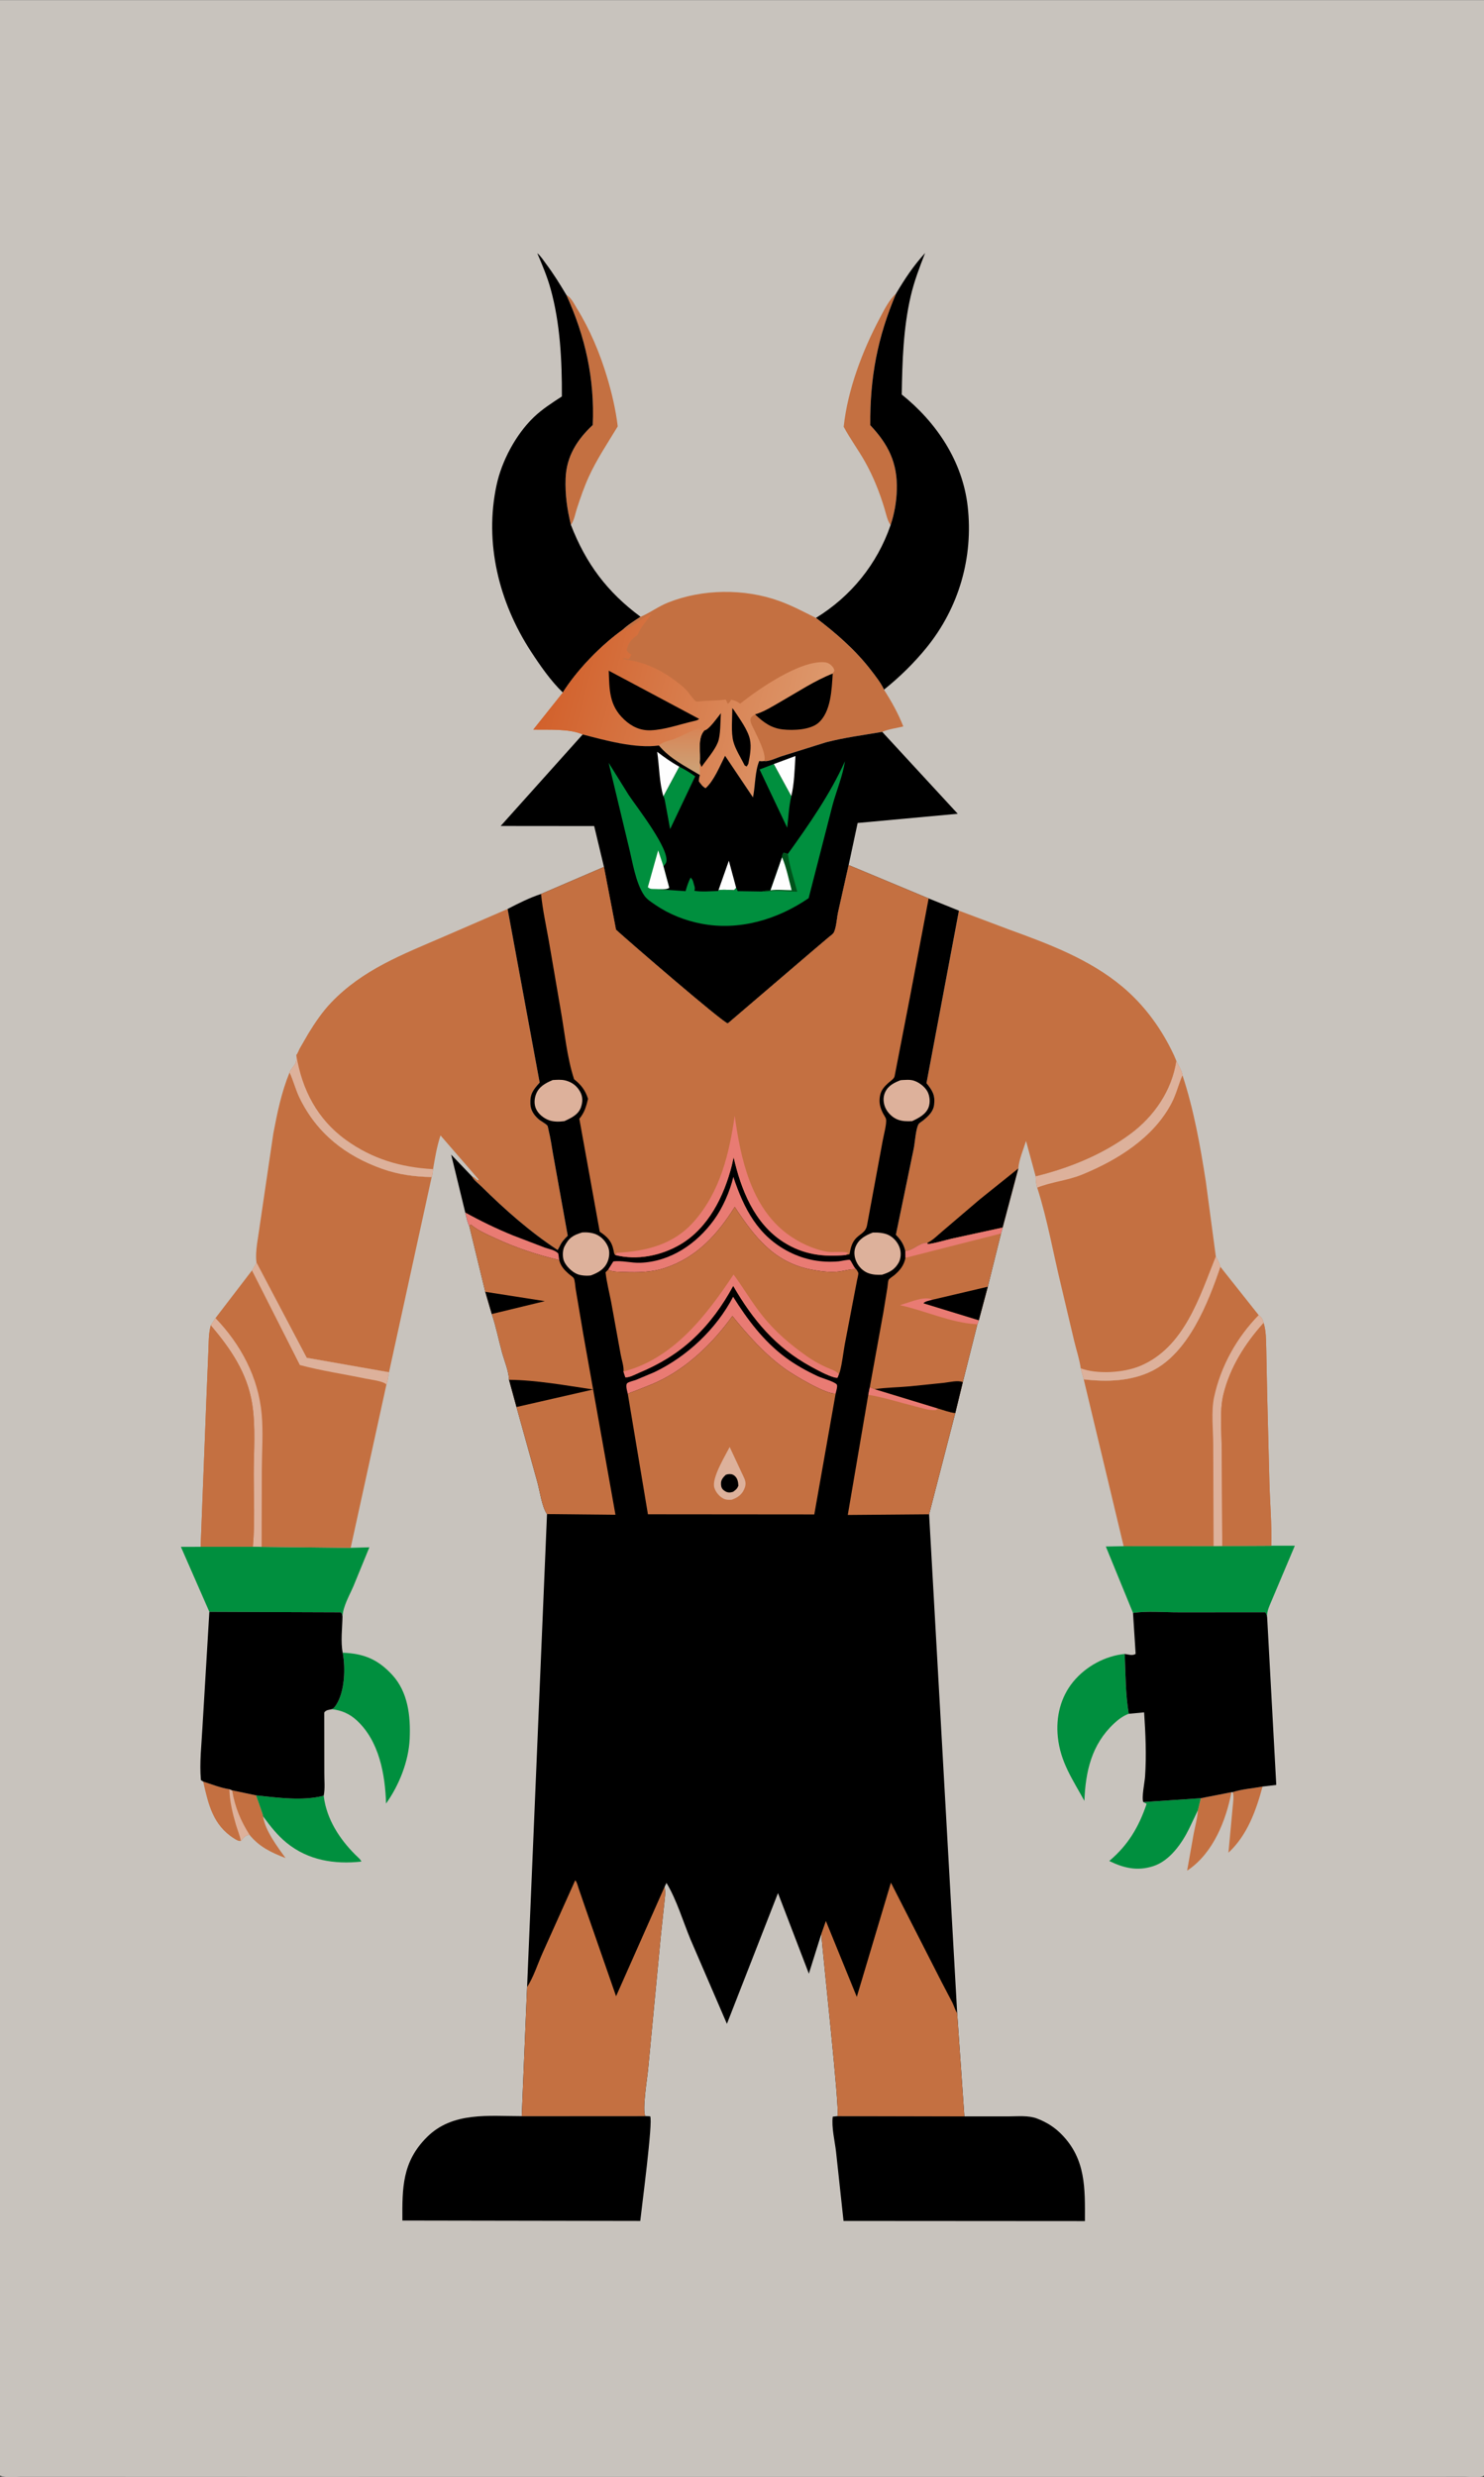 <svg version="1.1" xmlns="http://www.w3.org/2000/svg" style="display: block;" viewBox="0 0 1228 2048" width="1024" height="1708">
<rect x="0" y="0" width="1228" height="2048" fill="#333333" stroke="none"/>
<defs>
	<linearGradient id="Gradient1" gradientUnits="userSpaceOnUse" x1="458.433" y1="551.801" x2="674.21" y2="607.461">
		<stop class="stop0" offset="0" stop-opacity="1" stop-color="rgb(210,97,44)"/>
		<stop class="stop1" offset="1" stop-opacity="1" stop-color="rgb(221,152,108)"/>
	</linearGradient>
	<linearGradient id="Gradient2" gradientUnits="userSpaceOnUse" x1="563.477" y1="603.049" x2="563.591" y2="637.045">
		<stop class="stop0" offset="0" stop-opacity="1" stop-color="rgb(215,133,86)"/>
		<stop class="stop1" offset="1" stop-opacity="1" stop-color="rgb(205,161,118)"/>
	</linearGradient>
</defs>
<path transform="translate(0,0)" fill="rgb(200,195,189)" d="M 0 2047 L 0 -0 L 1228 0 L 1228 2047 L 1226.43 2047.77 C 1222.87 2048.87 1216.84 2048.02 1212.91 2048.02 L 1176.18 2048.03 L 1009.12 2048.08 L 208.104 2048.09 L 55.135 2048.04 L 17.012 2048.03 C 11.877 2048.03 4.57 2049.07 0 2047 z"/>
<path transform="translate(0,0)" fill="rgb(196,112,65)" d="M 1020.03 1481.83 C 1027.52 1479.38 1036.95 1478.68 1044.76 1477.24 C 1039.35 1497.21 1032.11 1517.47 1016.53 1531.91 L 1020.07 1493.83 C 1020.33 1490.54 1021.28 1484.83 1020.03 1481.83 z"/>
<path transform="translate(0,0)" fill="rgb(196,112,65)" d="M 192.028 1480.35 L 211.921 1484.52 C 212.45 1486.42 217.96 1500.97 217.741 1501.9 L 217.862 1502.76 C 219.576 1513.68 229.794 1527.42 236.269 1536.33 C 224.616 1531.87 214.422 1527.05 206.41 1517.08 C 199.014 1505.46 194.292 1493.99 192.028 1480.35 z"/>
<path transform="translate(0,0)" fill="rgb(196,112,65)" d="M 168.142 1473.09 C 174.954 1475.28 182.758 1478.42 189.786 1479.43 L 192.028 1480.35 C 194.292 1493.99 199.014 1505.46 206.41 1517.08 C 202.535 1517.64 201.835 1519.31 199.306 1522.16 C 197.16 1522.49 195.452 1521.27 193.706 1520.18 C 176.131 1509.17 172.306 1491.71 168.142 1473.09 z"/>
<path transform="translate(0,0)" fill="rgb(221,177,155)" d="M 189.786 1479.43 L 192.028 1480.35 C 194.292 1493.99 199.014 1505.46 206.41 1517.08 C 202.535 1517.64 201.835 1519.31 199.306 1522.16 C 198.553 1517.84 196.549 1513.22 195.293 1508.97 C 192.371 1499.09 190.143 1489.76 189.786 1479.43 z"/>
<path transform="translate(0,0)" fill="rgb(196,112,65)" d="M 993.634 1486.87 L 1019 1481.91 C 1014.49 1505.54 1003.87 1531.8 983.632 1545.89 L 982.342 1546.73 L 987.787 1516.12 C 988.989 1509.74 990.888 1503.3 991.228 1496.81 L 993.634 1486.87 z"/>
<path transform="translate(0,0)" fill="rgb(0,143,62)" d="M 946.065 1490.06 L 993.634 1486.87 L 991.228 1496.81 L 984.001 1512 C 978.005 1524.26 967.977 1538.51 954.534 1542.97 C 941.332 1547.34 929.986 1544.7 917.887 1538.77 C 933.439 1525.73 942.411 1510.59 948.826 1491.5 L 946.065 1490.06 z"/>
<path transform="translate(0,0)" fill="rgb(196,112,65)" d="M 468.635 243.761 C 472.741 245.963 475.052 251.158 477.457 255.035 C 488.113 272.212 496.412 292.017 502.222 311.372 C 506.307 324.979 509.462 338.343 511.176 352.449 C 502.804 366.34 493.872 379.5 487.12 394.331 C 483.333 402.648 480.327 411.466 477.456 420.137 C 475.933 424.738 475.29 429.948 472.413 433.919 C 469.274 420.993 467.539 408.911 468.024 395.554 C 468.687 377.282 477.498 363.456 490.477 351.344 C 492.184 313.272 484.408 278.318 468.635 243.761 z"/>
<path transform="translate(0,0)" fill="rgb(0,143,62)" d="M 211.921 1484.52 C 229.603 1486.38 250.415 1489.35 267.843 1484.79 L 267.946 1485.61 C 270.395 1504.32 280.892 1520.46 293.94 1533.53 C 294.963 1534.56 299.291 1538.27 298.905 1539.28 C 276.866 1541.68 255.105 1538.24 237.406 1523.93 C 229.577 1517.6 223.64 1509.97 217.741 1501.9 C 217.96 1500.97 212.45 1486.42 211.921 1484.52 z"/>
<path transform="translate(0,0)" fill="rgb(196,112,65)" d="M 736.943 434.142 C 734.218 430.161 733.222 424.771 731.842 420.206 C 727.778 406.763 722.436 393.395 715.489 381.173 C 709.998 371.514 703.385 362.604 698.146 352.784 C 701.444 321.904 713.79 289.571 728.349 262.297 C 731.707 256.005 736.001 247.361 741.461 242.72 C 726.137 278.881 719.816 311.996 720.145 351.492 C 735.117 367.315 742.725 382.67 742.129 404.768 C 741.863 414.611 740.093 424.811 736.943 434.142 z"/>
<path transform="translate(0,0)" fill="rgb(0,143,62)" d="M 934.054 1417.05 C 929.561 1418.64 925.396 1421.75 921.943 1424.98 C 903.23 1442.45 898.303 1464.61 897.316 1489.07 C 887.592 1471.29 877.516 1457.13 875.343 1436.21 C 873.64 1419.81 877.526 1403.38 888.084 1390.54 C 898.505 1377.87 914.348 1369.21 930.713 1367.55 C 931.382 1383.81 931.302 1401.03 934.054 1417.05 z"/>
<path transform="translate(0,0)" fill="rgb(0,143,62)" d="M 283.577 1366.54 C 300.994 1367.23 312.555 1371.9 324.5 1384.81 C 337.693 1399.08 339.829 1419.04 339.01 1437.66 C 338.188 1456.34 330.237 1476.18 319.467 1491.27 C 318.701 1467.13 313.834 1439.61 295.125 1422.43 C 289.233 1417.02 282.498 1414.12 274.614 1413.26 C 276.159 1412.52 277.158 1411.24 278.084 1409.82 C 285.348 1398.72 285.997 1379.33 283.577 1366.54 z"/>
<path transform="translate(0,0)" fill="rgb(0,143,62)" d="M 209.257 1278.84 L 216.462 1278.99 L 290.181 1279.82 L 305.652 1279.38 L 292.474 1311.5 C 289.119 1319.29 283.878 1328.09 283.408 1336.69 C 283.162 1334.86 283.167 1334.55 282 1333.15 L 173.242 1332.75 L 149.692 1278.99 L 166.014 1278.96 L 209.257 1278.84 z"/>
<path transform="translate(0,0)" fill="rgb(0,143,62)" d="M 1051.98 1278.06 L 1071.47 1278.06 L 1052.97 1321.85 C 1051.11 1326.65 1047.89 1332.19 1048.57 1337.42 C 1048.32 1335.54 1048.07 1334.68 1047 1333.12 L 975.276 1333.14 C 963.187 1333.18 949.468 1331.91 937.563 1333.65 L 915.067 1278.72 L 929.81 1278.45 L 1004.23 1278.4 L 1011.42 1278.25 L 1051.98 1278.06 z"/>
<path transform="translate(0,0)" fill="rgb(0,0,0)" d="M 173.242 1332.75 L 282 1333.15 C 283.167 1334.55 283.162 1334.86 283.408 1336.69 C 283.227 1346.01 281.765 1357.47 283.577 1366.54 C 285.997 1379.33 285.348 1398.72 278.084 1409.82 C 277.158 1411.24 276.159 1412.52 274.614 1413.26 C 272.086 1413.85 269.832 1413.79 268.309 1416 L 268.373 1466.03 C 268.312 1471.83 269.091 1479.16 267.843 1484.79 C 250.415 1489.35 229.603 1486.38 211.921 1484.52 L 192.028 1480.35 L 189.786 1479.43 C 182.758 1478.42 174.954 1475.28 168.142 1473.09 L 166.254 1471.9 C 164.958 1457.54 166.793 1442.41 167.538 1428.02 L 173.242 1332.75 z"/>
<path transform="translate(0,0)" fill="rgb(0,0,0)" d="M 431.738 1749.79 L 533.989 1749.73 L 538 1749.91 C 540.498 1753.79 530.953 1825.56 529.81 1836.42 L 332.973 1836.09 C 332.842 1809.09 332.719 1787.67 353.25 1767.16 C 374.537 1745.9 404.421 1749.82 431.738 1749.79 z"/>
<path transform="translate(0,0)" fill="rgb(0,0,0)" d="M 937.563 1333.65 C 949.468 1331.91 963.187 1333.18 975.276 1333.14 L 1047 1333.12 C 1048.07 1334.68 1048.32 1335.54 1048.57 1337.42 L 1056.1 1475.87 L 1044.76 1477.24 C 1036.95 1478.68 1027.52 1479.38 1020.03 1481.83 L 1019 1481.91 L 993.634 1486.87 L 946.065 1490.06 C 944.516 1486.37 947.226 1473.61 947.537 1469.02 C 948.735 1451.28 947.937 1433.59 946.756 1415.88 L 934.054 1417.05 C 931.302 1401.03 931.382 1383.81 930.713 1367.55 C 933.846 1368 937.055 1369.27 939.738 1367.5 L 937.563 1333.65 z"/>
<path transform="translate(0,0)" fill="rgb(0,0,0)" d="M 741.461 242.72 C 748.543 230.671 756.051 219.404 765.519 209.085 C 760.912 220.851 756.468 232.484 753.603 244.813 C 747.445 271.307 746.628 299.034 746.191 326.105 C 774.985 349.183 796.516 381.301 800.761 418.696 C 805.538 460.779 793.465 502.409 766.794 535.295 C 756.478 548.015 744.258 559.966 731.474 570.173 C 728.937 564.653 724.359 558.862 720.652 554.047 C 707.766 537.312 691.928 523.575 675.157 510.853 C 704.295 492.958 725.82 466.316 736.943 434.142 C 740.093 424.811 741.863 414.611 742.129 404.768 C 742.725 382.67 735.117 367.315 720.145 351.492 C 719.816 311.996 726.137 278.881 741.461 242.72 z"/>
<path transform="translate(0,0)" fill="rgb(0,0,0)" d="M 693.004 1749.76 L 798 1749.99 L 834.41 1749.99 C 842.012 1749.97 851.018 1749 858.192 1751.77 C 866.007 1754.79 872.429 1758.76 878.343 1764.75 C 898.708 1785.39 897.827 1809.58 897.761 1836.55 L 698.018 1836.42 L 691.82 1779.19 C 690.826 1770.5 687.922 1758.7 689.09 1750.22 L 693.004 1749.76 z"/>
<path transform="translate(0,0)" fill="rgb(0,0,0)" d="M 465.747 572.534 C 455.777 563.018 446.713 549.884 439.208 538.35 C 412.835 497.82 400.638 448.732 410.901 401 C 415.182 381.087 426.755 359.334 441.51 345.067 C 448.498 338.309 456.827 332.992 464.946 327.715 C 465.054 298.078 463.581 267.412 455.624 238.719 C 452.835 228.662 448.69 218.854 444.593 209.268 C 447.321 211.392 449.676 215.156 451.764 217.934 C 457.928 226.136 463.404 234.94 468.635 243.761 C 484.408 278.318 492.184 313.272 490.477 351.344 C 477.498 363.456 468.687 377.282 468.024 395.554 C 467.539 408.911 469.274 420.993 472.413 433.919 C 484.847 465.927 502.396 489.45 530.068 509.911 C 525.128 513.2 519.518 516.624 515.222 520.708 C 497.018 533.788 477.767 553.611 465.747 572.534 z"/>
<path transform="translate(0,0)" fill="rgb(196,112,65)" d="M 239.611 886.718 C 242.887 893.572 244.563 900.904 247.946 907.824 C 262.326 937.243 285.996 955.734 316.458 966.486 C 329.878 971.223 343.026 972.925 357.192 973.206 L 321.899 1134.64 L 253.803 1122.68 L 212.245 1043.92 C 210.938 1034.57 213.9 1022.09 215.051 1012.69 L 226.209 937.039 C 229.486 919.8 232.923 902.988 239.611 886.718 z"/>
<path transform="translate(0,0)" fill="rgb(196,112,65)" d="M 1009.84 1047.42 L 1041.55 1087.37 C 1044.39 1089.8 1044.6 1090.24 1045.63 1093.84 C 1047.76 1100.57 1047.58 1107.88 1047.81 1114.88 L 1048.54 1151.08 L 1050.4 1224.42 C 1050.84 1242.14 1052.52 1260.42 1051.98 1278.06 L 1011.42 1278.25 L 1004.23 1278.4 L 929.81 1278.45 L 896.772 1140.49 C 915.811 1142.76 936.18 1142.18 953.637 1133.37 C 983.511 1118.27 999.695 1077.38 1009.84 1047.42 z"/>
<path transform="translate(0,0)" fill="rgb(221,177,155)" d="M 1041.55 1087.37 C 1044.39 1089.8 1044.6 1090.24 1045.63 1093.84 C 1030.42 1110.75 1017.76 1130.68 1012.36 1153.02 C 1008.96 1167.07 1010.96 1184.9 1011 1199.52 L 1011.42 1278.25 L 1004.23 1278.4 L 1003.93 1194.41 C 1003.9 1182.37 1002.13 1167.07 1004.62 1155.38 C 1010.07 1129.74 1023.35 1105.98 1041.55 1087.37 z"/>
<path transform="translate(0,0)" fill="rgb(196,112,65)" d="M 1045.63 1093.84 C 1047.76 1100.57 1047.58 1107.88 1047.81 1114.88 L 1048.54 1151.08 L 1050.4 1224.42 C 1050.84 1242.14 1052.52 1260.42 1051.98 1278.06 L 1011.42 1278.25 L 1011 1199.52 C 1010.96 1184.9 1008.96 1167.07 1012.36 1153.02 C 1017.76 1130.68 1030.42 1110.75 1045.63 1093.84 z"/>
<path transform="translate(0,0)" fill="rgb(196,112,65)" d="M 973.412 877.095 C 975.079 881.032 977.867 884.819 978.504 889.048 C 987.899 917.531 993.185 947.212 997.789 976.793 L 1006.08 1038.85 C 1007.61 1041.67 1009.03 1044.29 1009.84 1047.42 C 999.695 1077.38 983.511 1118.27 953.637 1133.37 C 936.18 1142.18 915.811 1142.76 896.772 1140.49 L 894.303 1131.38 C 893.251 1123.78 890.643 1116.19 888.87 1108.71 L 877.793 1061.87 C 871.384 1035.39 866.624 1007.86 858.284 981.936 C 857.262 978.954 857.231 975.72 856.988 972.595 C 884.861 965.766 912.204 954.683 935.402 937.527 C 955.068 922.983 969.696 901.61 973.412 877.095 z"/>
<path transform="translate(0,0)" fill="rgb(221,177,155)" d="M 1006.08 1038.85 C 1007.61 1041.67 1009.03 1044.29 1009.84 1047.42 C 999.695 1077.38 983.511 1118.27 953.637 1133.37 C 936.18 1142.18 915.811 1142.76 896.772 1140.49 L 894.303 1131.38 C 908.174 1136.52 929.979 1135.09 943.596 1129.36 C 979.993 1114.06 992.611 1072.44 1006.08 1038.85 z"/>
<path transform="translate(0,0)" fill="rgb(221,177,155)" d="M 973.412 877.095 C 975.079 881.032 977.867 884.819 978.504 889.048 L 978.25 889.628 C 975.054 897.124 973.295 904.786 969.466 912.106 C 954.452 940.817 924.665 959.21 895.548 971.14 C 883.453 976.096 870.102 977.213 858.284 981.936 C 857.262 978.954 857.231 975.72 856.988 972.595 C 884.861 965.766 912.204 954.683 935.402 937.527 C 955.068 922.983 969.696 901.61 973.412 877.095 z"/>
<path transform="translate(0,0)" fill="rgb(196,112,65)" d="M 212.245 1043.92 L 253.803 1122.68 L 321.899 1134.64 C 321.307 1137.83 320.976 1141.86 319.754 1144.82 L 290.181 1279.82 L 216.462 1278.99 L 209.257 1278.84 L 166.014 1278.96 L 170.844 1155.3 L 172.428 1117 C 172.752 1109.87 172.507 1102.76 174.426 1095.82 L 178.294 1089.83 L 208.501 1050.44 C 210.013 1048.41 211.09 1046.16 212.245 1043.92 z"/>
<path transform="translate(0,0)" fill="rgb(221,177,155)" d="M 212.245 1043.92 L 253.803 1122.68 L 321.899 1134.64 C 321.307 1137.83 320.976 1141.86 319.754 1144.82 C 317.457 1141.94 306.84 1140.79 302.841 1139.95 C 284.817 1136.19 265.883 1133.4 248.143 1128.67 L 208.501 1050.44 C 210.013 1048.41 211.09 1046.16 212.245 1043.92 z"/>
<path transform="translate(0,0)" fill="rgb(221,177,155)" d="M 178.294 1089.83 C 199.303 1111.7 213.806 1138.84 216.548 1169.29 C 217.878 1184.06 216.745 1199.83 216.661 1214.71 L 216.478 1278.38 L 216.462 1278.99 L 209.257 1278.84 L 209.331 1278.05 C 210.977 1258.8 209.942 1238.53 209.955 1219.17 C 209.967 1200.36 211.653 1179.24 208.661 1160.69 C 204.523 1135.03 190.78 1115.14 174.426 1095.82 L 178.294 1089.83 z"/>
<path transform="translate(0,0)" fill="rgb(196,112,65)" d="M 174.426 1095.82 C 190.78 1115.14 204.523 1135.03 208.661 1160.69 C 211.653 1179.24 209.967 1200.36 209.955 1219.17 C 209.942 1238.53 210.977 1258.8 209.331 1278.05 L 209.257 1278.84 L 166.014 1278.96 L 170.844 1155.3 L 172.428 1117 C 172.752 1109.87 172.507 1102.76 174.426 1095.82 z"/>
<path transform="translate(0,0)" fill="rgb(196,112,65)" d="M 530.068 509.911 L 531.193 509.42 C 538.589 506.095 545.085 501.229 552.816 498.141 C 581.153 486.823 615.885 486.449 644.562 496.745 C 655.251 500.582 665.031 505.77 675.157 510.853 C 691.928 523.575 707.766 537.312 720.652 554.047 C 724.359 558.862 728.937 564.653 731.474 570.173 C 737.7 579.938 743.265 589.817 747.489 600.624 C 742.027 601.927 735.072 602.812 730.036 605.091 C 714.513 607.76 698.817 609.759 683.557 613.718 L 646.19 625.417 C 642.814 626.536 635.746 629.939 632.445 629.195 C 630.888 629.365 629.854 629.542 628.307 629.131 C 624.679 637.536 624.988 650.078 623.085 659.25 L 599.986 624.855 C 595.785 633.054 590.855 645.496 583.867 651.672 C 581.262 650.269 579.974 648.275 578.272 645.947 C 578.367 644.08 578.575 642.542 579.122 640.751 C 567.084 633.498 554.348 627.282 545.25 616.344 C 525.911 619.039 500.82 612.097 482.167 607.219 C 471.158 602.286 453.041 603.482 441.284 603.215 L 465.747 572.534 C 477.767 553.611 497.018 533.788 515.222 520.708 C 519.518 516.624 525.128 513.2 530.068 509.911 z"/>
<path transform="translate(0,0)" fill="rgb(0,0,0)" d="M 689.073 556.77 C 688.253 569.593 687.749 588.657 677.07 597.75 C 670.295 603.52 656.24 604.004 647.879 603.079 C 638.089 601.996 631.767 597.22 624.76 590.569 C 632.172 588.461 639.306 583.866 645.977 580.059 C 659.992 572.059 674.045 562.69 689.073 556.77 z"/>
<path transform="translate(0,0)" fill="url(#Gradient1)" d="M 515.222 520.708 L 515.969 520.576 C 524.504 518.744 530.605 510.258 538.938 507.561 C 535.763 512.801 529.492 519.117 527.746 524.748 L 526.996 525.298 C 522.357 528.739 519.617 531.694 518.63 537.505 C 519.996 539.641 520.017 540.018 522.486 540.956 C 521.809 542.404 521.278 543.978 520 545 C 517.748 544.249 517.347 543.895 515.005 544.607 C 519.163 545.747 523.454 546.038 527.571 547.164 C 538.421 550.131 548.259 555.034 557.32 561.676 C 561.161 564.491 565.267 567.491 568.428 571.068 C 569.751 572.565 574.776 579.534 576.015 579.89 C 577.281 580.252 580.787 579.614 582.226 579.53 C 588.317 579.179 594.581 579.14 600.625 578.374 L 602.143 581.828 C 603.689 581.045 604.215 579.935 605.047 578.5 C 608.115 579.077 609.98 579.906 612.5 581.746 C 627.968 569.392 662.45 545.642 682.5 547.521 C 685.379 547.79 687.879 549.607 689.5 551.975 C 690.04 552.765 690.244 553.592 690.49 554.5 L 689.073 556.77 C 674.045 562.69 659.992 572.059 645.977 580.059 C 639.306 583.866 632.172 588.461 624.76 590.569 C 623.34 591.638 621.19 592.638 620.99 594.475 C 620.678 597.338 622.705 600.474 623.87 603 C 626.648 609.027 634.342 623.355 632.445 629.195 C 630.888 629.365 629.854 629.542 628.307 629.131 C 624.679 637.536 624.988 650.078 623.085 659.25 L 599.986 624.855 C 595.785 633.054 590.855 645.496 583.867 651.672 C 581.262 650.269 579.974 648.275 578.272 645.947 C 578.367 644.08 578.575 642.542 579.122 640.751 C 567.084 633.498 554.348 627.282 545.25 616.344 C 525.911 619.039 500.82 612.097 482.167 607.219 C 471.158 602.286 453.041 603.482 441.284 603.215 L 465.747 572.534 C 477.767 553.611 497.018 533.788 515.222 520.708 z"/>
<path transform="translate(0,0)" fill="rgb(0,0,0)" d="M 582.751 604.004 L 583.666 603.693 C 587.381 602.273 594.014 592.783 596.541 589.644 C 595.994 596.412 596.446 607.637 594.007 613.789 C 591.344 620.507 584.681 628.034 580.5 634.08 L 579.04 630.542 C 580.065 622.147 576.816 610.89 582.751 604.004 z"/>
<path transform="translate(0,0)" fill="rgb(0,0,0)" d="M 605.965 585.467 C 606.677 586.239 607.235 586.965 607.816 587.848 C 612.165 594.456 618.817 603.467 620.53 611.215 C 621.953 617.653 620.52 625.11 619.215 631.5 L 617.888 633.732 L 616.244 632.849 C 613.245 626.78 608.713 619.821 606.912 613.343 C 604.753 605.58 606.039 593.694 605.965 585.467 z"/>
<path transform="translate(0,0)" fill="url(#Gradient2)" d="M 545.25 616.344 C 548.216 613.11 554.403 612.384 558.47 610.746 C 564.368 608.37 570.063 605.084 575.995 602.882 C 578.699 601.878 580.274 603.008 582.751 604.004 C 576.816 610.89 580.065 622.147 579.04 630.542 L 579.122 640.751 C 567.084 633.498 554.348 627.282 545.25 616.344 z"/>
<path transform="translate(0,0)" fill="rgb(0,0,0)" d="M 503.726 554.466 L 578.5 594.337 C 577.077 595.697 575.625 595.779 573.74 596.267 C 562.448 598.837 550.04 603.364 538.5 603.777 C 529.813 604.088 522.753 600.758 516.489 594.884 C 504.024 583.196 504.311 570.46 503.726 554.466 z"/>
<path transform="translate(0,0)" fill="rgb(196,112,65)" d="M 245.171 872.231 C 246.224 871.309 247.179 868.477 247.852 867.178 L 255.26 854.356 C 260.753 845.451 266.628 836.683 273.868 829.087 C 300.097 801.566 333.177 789.144 367.23 774.39 L 420.049 751.519 L 446.576 895.085 C 441.225 901.03 438.493 904.452 438.851 912.679 C 439.075 917.804 441.687 921.814 445.452 925.17 C 447.599 927.084 451.1 928.67 452.917 930.619 C 453.34 931.072 453.842 934.078 454.014 934.771 C 455.566 941.03 456.484 947.504 457.575 953.86 L 469.812 1021.73 C 466.612 1024.85 464.727 1026.93 462.872 1031 L 461.463 1033.55 C 438.67 1018.6 417.804 1000.16 398.419 981.024 C 396.659 979.287 391.302 975.029 390.773 972.881 C 391.97 972.821 394.005 974.964 395.005 975.793 L 396.327 975.5 L 364.515 938.795 C 361.554 947.732 359.922 957.412 358.356 966.684 C 358.05 968.786 357.946 971.23 357.192 973.206 C 343.026 972.925 329.878 971.223 316.458 966.486 C 285.996 955.734 262.326 937.243 247.946 907.824 C 244.563 900.904 242.887 893.572 239.611 886.718 C 240.796 883.555 243.979 880.979 244.791 878.492 C 245.342 876.799 245.122 874.031 245.171 872.231 z"/>
<path transform="translate(0,0)" fill="rgb(221,177,155)" d="M 239.611 886.718 C 240.796 883.555 243.979 880.979 244.791 878.492 C 245.342 876.799 245.122 874.031 245.171 872.231 C 249.85 900.886 262.514 925.386 286.246 942.512 C 308.083 958.271 331.7 965.185 358.356 966.684 C 358.05 968.786 357.946 971.23 357.192 973.206 C 343.026 972.925 329.878 971.223 316.458 966.486 C 285.996 955.734 262.326 937.243 247.946 907.824 C 244.563 900.904 242.887 893.572 239.611 886.718 z"/>
<path transform="translate(0,0)" fill="rgb(196,112,65)" d="M 793.487 752.92 L 834.687 768.42 C 867.597 780.357 901.616 793.051 928.785 815.819 C 947.209 831.259 961.353 850.797 971.474 872.536 L 973.412 877.095 C 969.696 901.61 955.068 922.983 935.402 937.527 C 912.204 954.683 884.861 965.766 856.988 972.595 L 849.034 943.364 C 846.868 950.363 843.182 958.883 842.657 966.113 L 829.667 1015 L 787.435 1024.19 C 780.962 1025.7 774.135 1027.96 767.553 1028.72 L 767.366 1027.61 C 761.076 1027.25 755.214 1034.36 749.177 1034.36 C 747.698 1028.41 745.482 1025.28 741.345 1020.92 L 756.176 949.327 C 757.169 944.378 757.766 933.303 760.155 929.402 C 760.721 928.476 763.002 927.135 763.985 926.326 C 768.362 922.721 772.386 919.085 773.028 913.127 C 773.887 905.161 771.431 901.566 766.655 895.526 L 793.487 752.92 z"/>
<path transform="translate(0,0)" fill="rgb(0,0,0)" d="M 767.366 1027.61 C 771.767 1025.67 776.195 1021.04 779.913 1017.97 L 810.743 991.69 L 842.657 966.113 L 829.667 1015 L 787.435 1024.19 C 780.962 1025.7 774.135 1027.96 767.553 1028.72 L 767.366 1027.61 z"/>
<path transform="translate(0,0)" fill="rgb(0,0,0)" d="M 632.445 629.195 C 635.746 629.939 642.814 626.536 646.19 625.417 L 683.557 613.718 C 698.817 609.759 714.513 607.76 730.036 605.091 L 792.515 672.797 L 709.689 680.42 L 702.244 715.2 L 693.551 753.929 C 692.454 758.947 692.183 765.99 690.169 770.604 C 689.46 772.228 686.959 773.817 685.585 774.992 L 672.035 786.485 L 602.273 846.116 C 598.82 846.116 519.001 777.189 509.762 768.67 L 499.779 716.749 L 491.684 682.973 L 414.296 682.902 L 482.167 607.219 C 500.82 612.097 525.911 619.039 545.25 616.344 C 554.348 627.282 567.084 633.498 579.122 640.751 C 578.575 642.542 578.367 644.08 578.272 645.947 C 579.974 648.275 581.262 650.269 583.867 651.672 C 590.855 645.496 595.785 633.054 599.986 624.855 L 623.085 659.25 C 624.988 650.078 624.679 637.536 628.307 629.131 C 629.854 629.542 630.888 629.365 632.445 629.195 z"/>
<path transform="translate(0,0)" fill="rgb(254,254,254)" d="M 594.504 736.062 L 603.113 711.614 L 609.181 734.086 L 607.472 735.932 C 603.677 735.927 598.076 735.181 594.504 736.062 z"/>
<path transform="translate(0,0)" fill="rgb(254,254,254)" d="M 640.249 631.698 L 658.24 625.028 C 657.583 635.691 657.284 647.977 654.79 658.338 L 640.249 631.698 z"/>
<path transform="translate(0,0)" fill="rgb(254,254,254)" d="M 548.966 658.44 C 545.566 647.255 545.554 633.26 543.81 621.547 C 549.749 626.136 555.605 630.22 562.145 633.913 L 548.966 658.44 z"/>
<path transform="translate(0,0)" fill="rgb(0,143,62)" d="M 654.79 658.338 C 652.792 666.53 652.464 675.924 651.394 684.341 L 628.56 636.167 L 640.249 631.698 L 654.79 658.338 z"/>
<path transform="translate(0,0)" fill="rgb(0,143,62)" d="M 562.145 633.913 C 566.835 636.229 571.006 638.816 575.254 641.863 L 554.527 685.507 L 550.561 663.938 C 550.239 662.479 549.938 659.446 548.966 658.44 L 562.145 633.913 z"/>
<path transform="translate(0,0)" fill="rgb(0,143,62)" d="M 651.964 705.994 C 669.376 681.777 686.94 656.589 699.21 629.333 C 697.408 641.373 692.179 653.674 688.961 665.5 L 669.146 742.592 C 643.325 760.268 611.771 769.714 580.406 763.709 C 566.92 761.127 553.714 755.936 542.391 748.184 C 539.213 746.008 535.378 743.664 533.163 740.458 C 525.741 729.718 523.282 711.579 520.051 698.975 L 503.65 630.648 L 520.314 657.374 C 526.909 667.269 554.008 701.74 551.37 712.665 C 551.084 713.846 549.727 715.254 549.005 716.263 L 553.789 734 C 551.493 735.887 545.593 735.034 542.474 735.022 L 567.306 736.798 C 568.428 732.916 569.61 729.1 571.5 725.51 C 572.94 727.169 573.41 727.846 573.885 730.005 C 574.477 732.696 575.482 733.672 574.602 736.5 C 580.862 737.537 587.807 736.801 594.149 736.662 L 594.504 736.062 C 598.076 735.181 603.677 735.927 607.472 735.932 L 609.181 734.086 L 610.5 736.782 L 630.504 737.078 C 632.744 736.448 635.258 736.352 637.572 736.086 L 647.15 708.757 C 647.136 706.971 647.552 706.379 648.5 704.949 L 651.964 705.994 z"/>
<path transform="translate(0,0)" fill="rgb(0,83,27)" d="M 647.15 708.757 C 647.136 706.971 647.552 706.379 648.5 704.949 L 651.964 705.994 L 652.044 706.614 C 653.474 716.668 657.163 727.359 659.709 737.24 C 652.486 737.239 642.622 735.67 635.788 737.041 C 634.1 737.38 632.216 737.174 630.504 737.078 C 632.744 736.448 635.258 736.352 637.572 736.086 C 642.803 735.225 649.672 735.993 655.058 735.993 C 652.638 727.01 650.766 717.318 647.15 708.757 z"/>
<path transform="translate(0,0)" fill="rgb(254,254,254)" d="M 647.15 708.757 C 650.766 717.318 652.638 727.01 655.058 735.993 C 649.672 735.993 642.803 735.225 637.572 736.086 L 647.15 708.757 z"/>
<path transform="translate(0,0)" fill="rgb(254,254,254)" d="M 542.474 735.022 C 539.868 734.914 538.076 735.354 536.09 733.5 L 544.627 703.075 L 549.005 716.263 L 553.789 734 C 551.493 735.887 545.593 735.034 542.474 735.022 z"/>
<path transform="translate(0,0)" fill="rgb(0,0,0)" d="M 702.244 715.2 L 768.444 742.806 L 793.487 752.92 L 766.655 895.526 C 771.431 901.566 773.887 905.161 773.028 913.127 C 772.386 919.085 768.362 922.721 763.985 926.326 C 763.002 927.135 760.721 928.476 760.155 929.402 C 757.766 933.303 757.169 944.378 756.176 949.327 L 741.345 1020.92 C 745.482 1025.28 747.698 1028.41 749.177 1034.36 C 755.214 1034.36 761.076 1027.25 767.366 1027.61 L 767.553 1028.72 C 774.135 1027.96 780.962 1025.7 787.435 1024.19 L 829.667 1015 L 828.327 1019.89 L 817.384 1063.9 L 809.954 1091.64 L 808.718 1095.1 L 796.725 1142.75 L 790.484 1168.34 L 768.834 1252.08 L 792.062 1664.66 L 798 1749.99 L 693.004 1749.76 C 695.182 1745.3 680.739 1616.16 679.668 1599.01 L 669.332 1631.94 L 643.775 1565.32 L 601.517 1673.44 L 571.274 1603.37 C 565.103 1588.44 559.828 1570.63 551.5 1556.91 L 549.941 1560.12 C 550.955 1564.92 550.101 1569.24 549.653 1574.04 L 546.836 1600.4 L 536.293 1711 C 535.613 1718.46 531.264 1744.86 533.989 1749.73 L 431.738 1749.79 L 436.164 1642.99 L 452.645 1251.9 C 448.554 1246.45 446.567 1232.31 444.671 1225.48 L 427.401 1163.37 L 421.225 1140.87 C 421.08 1133.98 417.339 1125.08 415.486 1118.35 C 412.58 1107.8 410.497 1096.79 406.952 1086.46 L 401.575 1068.11 L 388.366 1013.8 C 386.668 1010.74 385.953 1005.95 384.991 1002.51 L 373.35 954.697 L 390.773 972.881 C 391.302 975.029 396.659 979.287 398.419 981.024 C 417.804 1000.16 438.67 1018.6 461.463 1033.55 L 462.872 1031 C 464.727 1026.93 466.612 1024.85 469.812 1021.73 L 457.575 953.86 C 456.484 947.504 455.566 941.03 454.014 934.771 C 453.842 934.078 453.34 931.072 452.917 930.619 C 451.1 928.67 447.599 927.084 445.452 925.17 C 441.687 921.814 439.075 917.804 438.851 912.679 C 438.493 904.452 441.225 901.03 446.576 895.085 L 420.049 751.519 C 428.758 746.986 438.393 742.153 447.716 739.12 L 499.779 716.749 L 509.762 768.67 C 519.001 777.189 598.82 846.116 602.273 846.116 L 672.035 786.485 L 685.585 774.992 C 686.959 773.817 689.46 772.228 690.169 770.604 C 692.183 765.99 692.454 758.947 693.551 753.929 L 702.244 715.2 z"/>
<path transform="translate(0,0)" fill="rgb(233,123,115)" d="M 384.991 1002.51 C 397.867 1009.62 410.617 1015.8 424.245 1021.37 L 450.531 1031.44 C 454.289 1032.81 459.448 1033.51 461.993 1036.5 L 462.763 1041.86 C 444.92 1037.74 426.678 1031.63 410.088 1023.93 C 403.323 1020.79 396.19 1017.78 390.315 1013.11 L 389.554 1012.5 L 388.366 1013.8 C 386.668 1010.74 385.953 1005.95 384.991 1002.51 z"/>
<path transform="translate(0,0)" fill="rgb(221,177,155)" d="M 745.161 893.119 L 746.982 892.969 C 749.587 892.846 752.437 892.596 755 893.158 C 759.679 894.184 765.344 898.335 767.546 902.649 C 769.437 906.355 769.867 911.303 768.5 915.265 C 766.425 921.279 760.113 924.487 754.74 926.973 C 750.54 927.173 746.778 927.171 742.794 925.66 C 738.524 924.04 734.385 919.992 732.582 915.802 C 730.815 911.696 730.547 907.053 732.487 902.951 C 735.05 897.531 739.858 895.212 745.161 893.119 z"/>
<path transform="translate(0,0)" fill="rgb(221,177,155)" d="M 722.207 1019.12 C 726.362 1018.92 731.728 1019.33 735.474 1021.25 C 739.779 1023.46 743.228 1027.57 744.652 1032.22 C 745.763 1035.84 745.521 1040.52 743.715 1043.85 C 740.554 1049.68 736.004 1052.09 729.88 1053.98 C 725.994 1054.16 722.432 1054.07 718.72 1052.76 C 714.221 1051.17 710.53 1047.43 708.592 1043.1 C 706.817 1039.14 706.373 1034.54 708.127 1030.5 C 710.813 1024.32 716.227 1021.4 722.207 1019.12 z"/>
<path transform="translate(0,0)" fill="rgb(221,177,155)" d="M 481.765 1019.01 C 485.497 1018.74 489.765 1019.12 493.239 1020.6 C 497.764 1022.53 501.471 1026.58 503.25 1031.15 C 504.763 1035.04 504.233 1039.88 502.601 1043.6 C 499.973 1049.6 494.779 1052.38 488.935 1054.56 C 485.57 1055.02 480.929 1054.73 477.742 1053.5 C 473.437 1051.84 468.131 1046.69 466.548 1042.31 C 465.357 1039.02 465.449 1033.85 467.03 1030.7 C 470.659 1023.47 474.142 1021.3 481.765 1019.01 z"/>
<path transform="translate(0,0)" fill="rgb(221,177,155)" d="M 457.318 893.001 C 460.783 892.783 464.403 892.463 467.805 893.324 C 473.25 894.701 477.31 897.696 480.048 902.613 C 482.344 906.737 482.266 911.082 480.741 915.5 C 478.62 921.645 472.488 924.465 467.037 926.969 C 463.029 927.513 458.442 927.629 454.572 926.304 C 450.082 924.767 445.439 921.117 443.5 916.701 C 441.86 912.965 442.102 908.494 443.53 904.733 C 445.942 898.376 451.414 895.524 457.318 893.001 z"/>
<path transform="translate(0,0)" fill="rgb(233,123,115)" d="M 519.549 1152.74 C 519.126 1150.49 517.163 1144.99 519.235 1143.5 C 520.76 1142.41 524.47 1141.62 526.329 1140.93 L 541.592 1134.51 C 568.739 1121.48 592.656 1098.95 606.652 1072.21 C 618.589 1091.16 631.826 1108.94 650.032 1122.43 C 658.309 1128.56 667.549 1133.65 676.877 1137.99 C 680.09 1139.48 690.723 1142.39 692.439 1144.8 C 693.332 1146.06 691.852 1150.51 691.508 1152.17 C 683.973 1153.39 656.001 1136.44 649.601 1131.82 C 632.9 1119.78 618.926 1104.1 606.053 1088.12 C 590.207 1110.22 568.993 1130.86 544.117 1142.49 C 537.88 1145.41 531.343 1147.68 524.974 1150.29 C 523.557 1150.87 520.559 1151.66 519.549 1152.74 z"/>
<path transform="translate(0,0)" fill="rgb(233,123,115)" d="M 503.17 1049.89 L 507.5 1043.02 C 514.033 1042 522.647 1044.36 529.657 1044.11 C 554.797 1043.24 576.495 1028.42 590.846 1008.58 C 598.076 998.582 604.005 985.017 606.841 973.061 C 615.61 999.37 627.196 1022.1 653.227 1035.22 C 666.043 1041.68 679.732 1044.2 693.995 1042.92 C 695.519 1042.78 702.094 1041.3 703.148 1041.69 C 704.378 1042.14 706.558 1048.22 708.56 1049.51 C 703.774 1049.09 699.331 1050.69 694.626 1051.31 C 686.995 1052.31 678.267 1051.12 670.747 1049.61 C 640.096 1043.47 624.181 1022.38 607.995 997.91 C 593.698 1020.69 576.818 1039.49 550.522 1048.3 C 539.326 1052.05 528.164 1052.15 516.5 1051.76 C 512.248 1051.61 507.011 1051.76 503.17 1049.89 z"/>
<path transform="translate(0,0)" fill="rgb(196,112,65)" d="M 719.76 1146.99 L 723.819 1148.61 L 776.132 1164.57 C 780.708 1165.87 785.767 1167.87 790.484 1168.34 L 768.834 1252.08 L 701.523 1252.64 L 718.5 1153.25 L 719.76 1146.99 z"/>
<path transform="translate(0,0)" fill="rgb(233,123,115)" d="M 719.76 1146.99 L 723.819 1148.61 L 776.132 1164.57 L 774.378 1165.97 C 768.758 1166.29 762.493 1164.12 757.054 1162.76 C 744.267 1159.54 731.508 1155.44 718.5 1153.25 L 719.76 1146.99 z"/>
<path transform="translate(0,0)" fill="rgb(196,112,65)" d="M 829.667 1015 L 828.327 1019.89 L 817.384 1063.9 L 809.954 1091.64 L 808.718 1095.1 L 796.725 1142.75 L 790.484 1168.34 C 785.767 1167.87 780.708 1165.87 776.132 1164.57 L 723.819 1148.61 L 719.76 1146.99 L 730.995 1085.03 L 734.338 1064.58 C 734.554 1063.26 734.754 1059.15 735.397 1058.11 C 736.054 1057.05 739.062 1055.18 740.129 1054.27 C 744.795 1050.28 748.085 1046.16 749.256 1040.02 L 749.177 1034.36 C 755.214 1034.36 761.076 1027.25 767.366 1027.61 L 767.553 1028.72 C 774.135 1027.96 780.962 1025.7 787.435 1024.19 L 829.667 1015 z"/>
<path transform="translate(0,0)" fill="rgb(233,123,115)" d="M 808.718 1095.1 C 807.635 1094.86 807.952 1094.87 807.08 1094.82 C 786.374 1093.55 765.037 1083.5 744.662 1079.16 L 756.177 1075.46 C 761.202 1074.02 767.018 1072.42 771.867 1074.59 C 769.828 1075.21 765.267 1075.91 764.203 1077.62 L 809.954 1091.64 L 808.718 1095.1 z"/>
<path transform="translate(0,0)" fill="rgb(233,123,115)" d="M 829.667 1015 L 828.327 1019.89 L 749.256 1040.02 L 749.177 1034.36 C 755.214 1034.36 761.076 1027.25 767.366 1027.61 L 767.553 1028.72 C 774.135 1027.96 780.962 1025.7 787.435 1024.19 L 829.667 1015 z"/>
<path transform="translate(0,0)" fill="rgb(0,0,0)" d="M 817.384 1063.9 L 809.954 1091.64 L 764.203 1077.62 C 765.267 1075.91 769.828 1075.21 771.867 1074.59 L 817.384 1063.9 z"/>
<path transform="translate(0,0)" fill="rgb(0,0,0)" d="M 723.819 1148.61 C 733.488 1147.19 743.4 1147.17 753.138 1146.24 L 781.395 1143.33 C 785.88 1142.81 792.455 1141.13 796.725 1142.75 L 790.484 1168.34 C 785.767 1167.87 780.708 1165.87 776.132 1164.57 L 723.819 1148.61 z"/>
<path transform="translate(0,0)" fill="rgb(196,112,65)" d="M 503.17 1049.89 C 507.011 1051.76 512.248 1051.61 516.5 1051.76 C 528.164 1052.15 539.326 1052.05 550.522 1048.3 C 576.818 1039.49 593.698 1020.69 607.995 997.91 C 624.181 1022.38 640.096 1043.47 670.747 1049.61 C 678.267 1051.12 686.995 1052.31 694.626 1051.31 C 699.331 1050.69 703.774 1049.09 708.56 1049.51 C 708.961 1050.23 710.117 1051.77 710.236 1052.5 C 710.445 1053.78 709.446 1057.16 709.197 1058.59 L 705.5 1077.8 L 698.952 1112.06 C 697.709 1119.27 696.916 1126.87 695.054 1133.95 C 694.845 1134.74 694.547 1135.41 694.214 1136.16 L 693 1139.17 C 692.099 1139.16 691.375 1139.16 690.5 1138.91 C 683.946 1137.01 676.993 1133.14 671 1129.88 C 641.96 1114.09 623.047 1091.4 606.719 1063.18 C 597.932 1079.39 587.279 1094.2 573.726 1106.81 C 560.284 1119.32 545.589 1128.03 528.727 1135.11 C 525.417 1136.5 521.122 1138.97 517.5 1138.85 L 515.903 1134.07 C 516.543 1130.62 514.255 1123.64 513.621 1119.98 L 505.821 1077.03 C 504.218 1068.69 502.068 1060.45 501.095 1052 L 503.17 1049.89 z"/>
<path transform="translate(0,0)" fill="rgb(233,123,115)" d="M 515.903 1134.07 C 557.355 1123.29 584.525 1087.59 607.033 1053.83 C 615.227 1064.97 622.17 1076.92 630.817 1087.77 C 641.591 1101.29 654.216 1111.99 668.358 1121.87 C 673.153 1125.21 678.254 1128.01 683.572 1130.45 C 687.074 1132.06 691.602 1133.29 694.214 1136.16 L 693 1139.17 C 692.099 1139.16 691.375 1139.16 690.5 1138.91 C 683.946 1137.01 676.993 1133.14 671 1129.88 C 641.96 1114.09 623.047 1091.4 606.719 1063.18 C 597.932 1079.39 587.279 1094.2 573.726 1106.81 C 560.284 1119.32 545.589 1128.03 528.727 1135.11 C 525.417 1136.5 521.122 1138.97 517.5 1138.85 L 515.903 1134.07 z"/>
<path transform="translate(0,0)" fill="rgb(196,112,65)" d="M 679.668 1599.01 L 683.407 1588.38 L 708.991 1651.12 L 737.227 1556.69 L 779.048 1638.61 L 788.154 1656 C 789.538 1658.88 790.321 1661.95 792.062 1664.66 L 798 1749.99 L 693.004 1749.76 C 695.182 1745.3 680.739 1616.16 679.668 1599.01 z"/>
<path transform="translate(0,0)" fill="rgb(196,112,65)" d="M 388.366 1013.8 L 389.554 1012.5 L 390.315 1013.11 C 396.19 1017.78 403.323 1020.79 410.088 1023.93 C 426.678 1031.63 444.92 1037.74 462.763 1041.86 L 462.951 1042.59 C 464.267 1047.23 467.199 1050.27 470.725 1053.39 C 471.792 1054.34 474.089 1055.77 474.764 1056.86 C 475.771 1058.5 475.977 1063.64 476.376 1065.88 L 482.676 1103.24 L 509.294 1252.47 L 452.645 1251.9 C 448.554 1246.45 446.567 1232.31 444.671 1225.48 L 427.401 1163.37 L 421.225 1140.87 C 421.08 1133.98 417.339 1125.08 415.486 1118.35 C 412.58 1107.8 410.497 1096.79 406.952 1086.46 L 401.575 1068.11 L 388.366 1013.8 z"/>
<path transform="translate(0,0)" fill="rgb(0,0,0)" d="M 401.575 1068.11 L 450.856 1075.82 L 406.952 1086.46 L 401.575 1068.11 z"/>
<path transform="translate(0,0)" fill="rgb(0,0,0)" d="M 421.225 1140.87 C 443.851 1141.09 468.334 1145.55 490.797 1148.89 L 427.401 1163.37 L 421.225 1140.87 z"/>
<path transform="translate(0,0)" fill="rgb(196,112,65)" d="M 436.164 1642.99 C 441.518 1634.85 444.894 1623.92 448.922 1614.94 L 475.989 1554.73 C 477.48 1556.27 478.032 1559.16 478.726 1561.16 L 484.578 1578.17 L 509.791 1650.62 L 549.941 1560.12 C 550.955 1564.92 550.101 1569.24 549.653 1574.04 L 546.836 1600.4 L 536.293 1711 C 535.613 1718.46 531.264 1744.86 533.989 1749.73 L 431.738 1749.79 L 436.164 1642.99 z"/>
<path transform="translate(0,0)" fill="rgb(196,112,65)" d="M 519.549 1152.74 C 520.559 1151.66 523.557 1150.87 524.974 1150.29 C 531.343 1147.68 537.88 1145.41 544.117 1142.49 C 568.993 1130.86 590.207 1110.22 606.053 1088.12 C 618.926 1104.1 632.9 1119.78 649.601 1131.82 C 656.001 1136.44 683.973 1153.39 691.508 1152.17 L 673.822 1252.19 L 536.154 1252.07 L 519.549 1152.74 z"/>
<path transform="translate(0,0)" fill="rgb(221,177,155)" d="M 603.801 1196.42 L 615.976 1222.5 C 617.329 1225.86 617.183 1228.22 615.736 1231.48 C 613.673 1236.13 610.107 1238.41 605.5 1240.05 C 603.039 1240.23 600.744 1240.22 598.5 1239.05 C 595.172 1237.3 592.153 1233.65 591.087 1230.02 C 588.77 1222.13 600.014 1203.9 603.801 1196.42 z"/>
<path transform="translate(0,0)" fill="rgb(0,0,0)" d="M 600.51 1219.5 C 601.16 1219.26 601.804 1219 602.503 1218.94 C 604.667 1218.75 606.124 1218.82 607.813 1220.21 C 610.369 1222.32 610.844 1225.39 611.006 1228.5 C 609.831 1231.21 609.013 1231.69 606.622 1233.5 C 605.618 1233.77 604.547 1234.05 603.5 1234.03 C 601.428 1234.01 599.827 1233.11 598.36 1231.73 C 596.754 1230.21 596.553 1228.18 596.646 1226 C 596.763 1223.28 598.692 1221.29 600.51 1219.5 z"/>
<path transform="translate(0,0)" fill="rgb(196,112,65)" d="M 702.244 715.2 L 768.444 742.806 L 753.042 824.077 L 740.265 889.902 C 739.763 891.971 737.19 893.556 735.631 894.92 C 731.942 898.147 729.037 901.19 728.164 906.178 C 727.217 911.587 728.18 915.454 730.572 920.317 C 731.212 921.62 732.861 923.895 733.151 925.2 C 733.969 928.871 731.198 938.703 730.478 942.859 L 717.447 1013.22 C 716.126 1019.57 711.197 1020.16 707.447 1024.84 C 704.653 1028.32 703.75 1032.71 702.971 1037 L 699.837 1037.69 C 681.18 1039.47 664.594 1037.3 648.454 1027.05 C 624.155 1011.61 613.217 983.656 607.061 956.812 L 605.547 963.696 C 599.175 988.872 586.166 1015.27 563.026 1028.89 C 547.118 1038.26 527.221 1042.28 509.139 1037.7 C 508.031 1036.68 508.048 1035.45 507.772 1034.05 C 506.217 1026.2 502.687 1022.7 496.285 1018.4 L 479.392 925.022 C 483.628 920.015 485.073 914.824 486.608 908.544 C 484.285 901.337 480.963 897.059 475.055 892.337 C 469.09 874.141 467.195 852.931 463.803 834.078 L 454.25 778.484 C 451.93 765.362 449.045 752.394 447.716 739.12 L 499.779 716.749 L 509.762 768.67 C 519.001 777.189 598.82 846.116 602.273 846.116 L 672.035 786.485 L 685.585 774.992 C 686.959 773.817 689.46 772.228 690.169 770.604 C 692.183 765.99 692.454 758.947 693.551 753.929 L 702.244 715.2 z"/>
<path transform="translate(0,0)" fill="rgb(233,123,115)" d="M 509.139 1037.7 L 510.533 1035.88 C 534.976 1034.46 557.295 1029.16 574.194 1010.02 C 595.91 985.431 603.443 954.023 607.966 922.504 C 612.818 957.723 621.288 997.644 651.379 1020.17 C 660.817 1027.23 673.082 1033.05 684.732 1035.04 C 688.854 1035.74 699.164 1034.39 701.794 1036 L 699.837 1037.69 C 681.18 1039.47 664.594 1037.3 648.454 1027.05 C 624.155 1011.61 613.217 983.656 607.061 956.812 L 605.547 963.696 C 599.175 988.872 586.166 1015.27 563.026 1028.89 C 547.118 1038.26 527.221 1042.28 509.139 1037.7 z"/>
</svg>